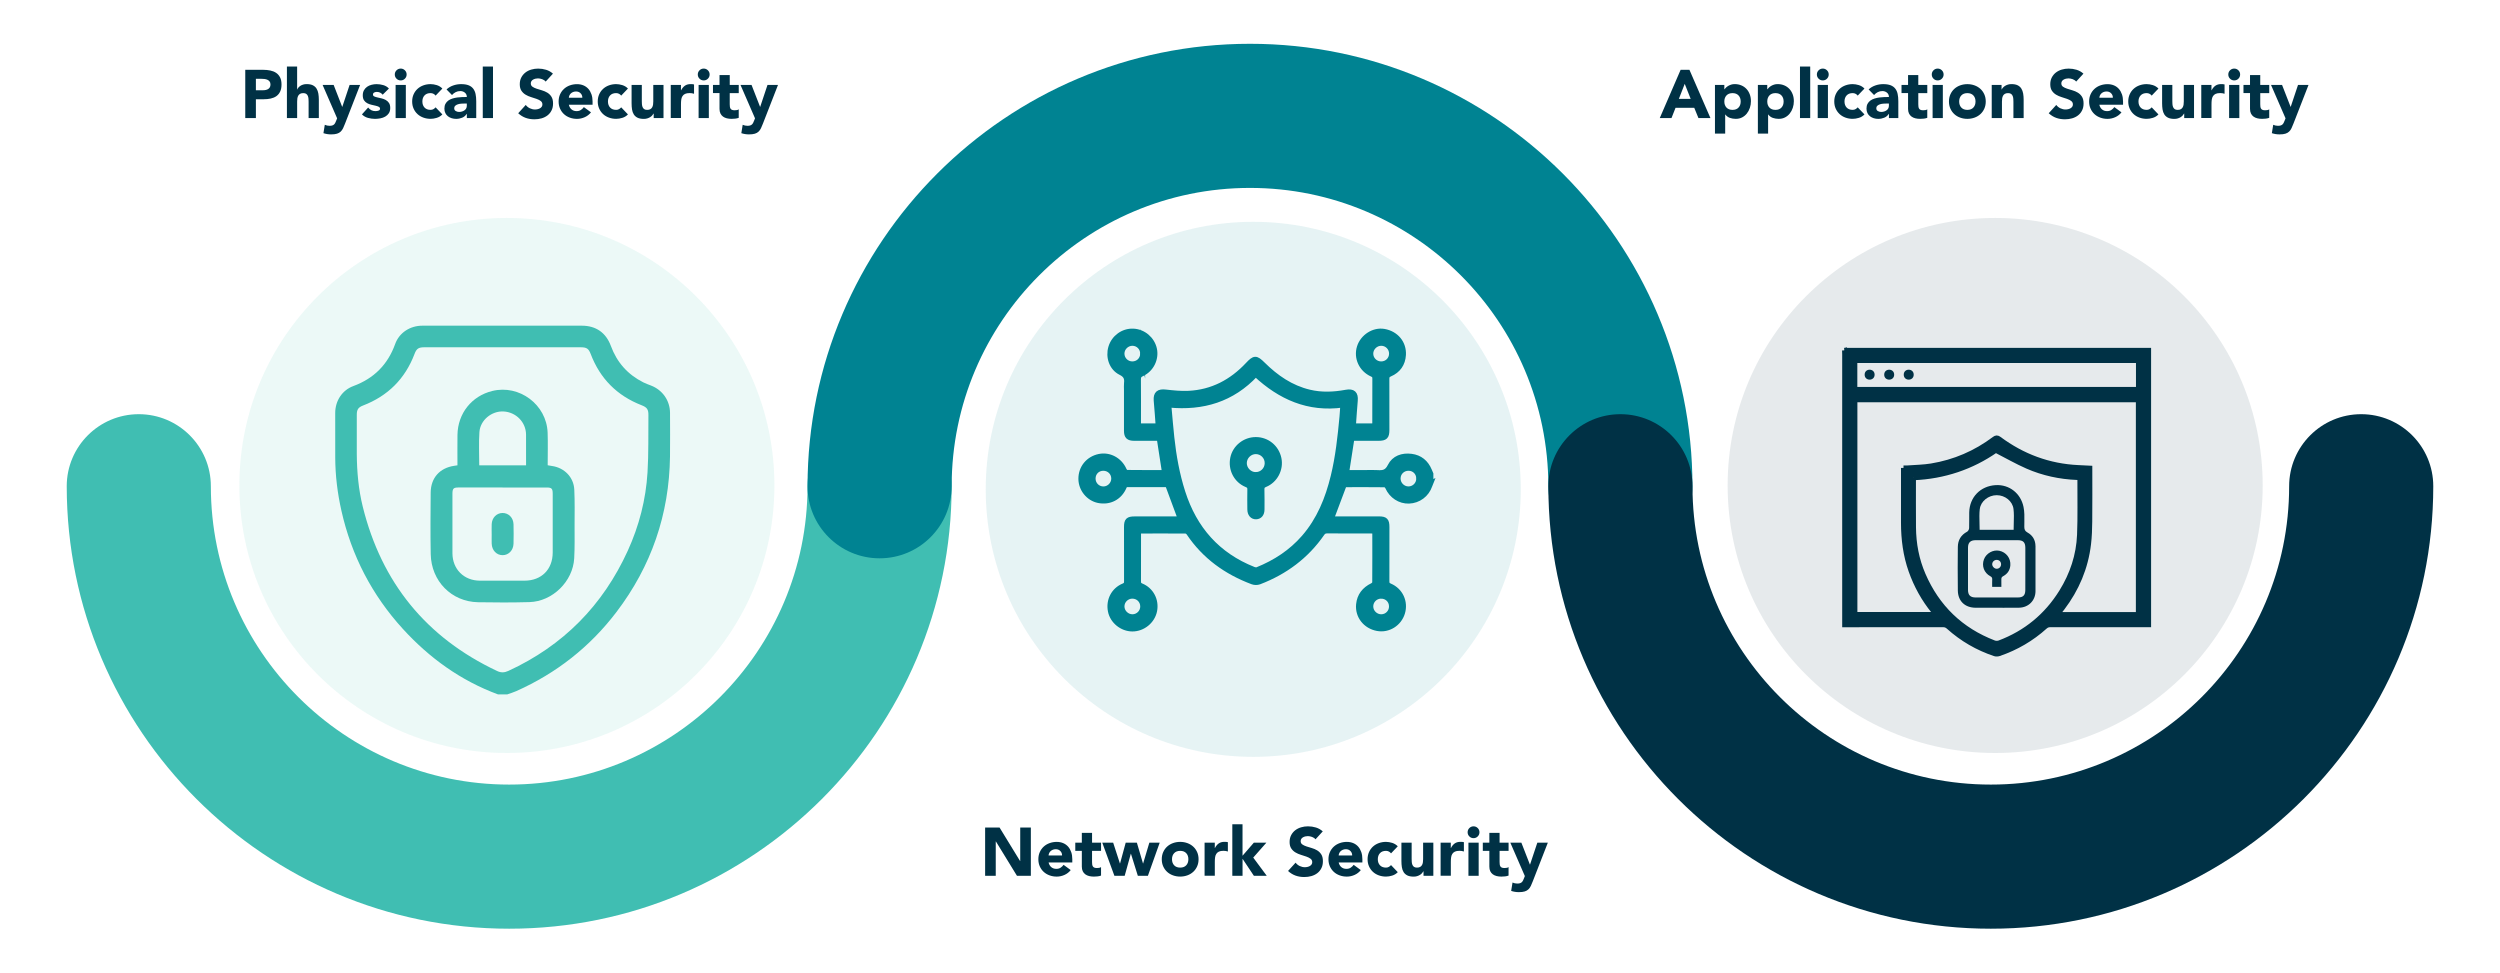 <?xml version="1.0" encoding="UTF-8"?><svg xmlns="http://www.w3.org/2000/svg" xmlns:xlink="http://www.w3.org/1999/xlink" viewBox="0 0 1200 466.8"><defs><style>.cls-1{mix-blend-mode:multiply;}.cls-2{stroke:#003145;}.cls-2,.cls-3{stroke-miterlimit:10;stroke-width:2.41px;}.cls-2,.cls-4,.cls-5{fill:#003145;}.cls-3{stroke:#008392;}.cls-3,.cls-6,.cls-7{fill:#008392;}.cls-6,.cls-4,.cls-8{opacity:.1;}.cls-6,.cls-4,.cls-8,.cls-9,.cls-10,.cls-11,.cls-12,.cls-5,.cls-7{stroke-width:0px;}.cls-8,.cls-12{fill:#40beb2;}.cls-13{isolation:isolate;}.cls-9{filter:url(#drop-shadow-3);}.cls-9,.cls-10,.cls-11{fill:#fff;}.cls-10{filter:url(#drop-shadow-2);}.cls-11{filter:url(#drop-shadow-1);}</style><filter id="drop-shadow-1" filterUnits="userSpaceOnUse"><feOffset dx="0" dy="0"/><feGaussianBlur result="blur" stdDeviation="12.07"/><feFlood flood-color="#000" flood-opacity=".2"/><feComposite in2="blur" operator="in"/><feComposite in="SourceGraphic"/></filter><filter id="drop-shadow-2" filterUnits="userSpaceOnUse"><feOffset dx="0" dy="0"/><feGaussianBlur result="blur-2" stdDeviation="12.07"/><feFlood flood-color="#000" flood-opacity=".2"/><feComposite in2="blur-2" operator="in"/><feComposite in="SourceGraphic"/></filter><filter id="drop-shadow-3" filterUnits="userSpaceOnUse"><feOffset dx="0" dy="0"/><feGaussianBlur result="blur-3" stdDeviation="12.07"/><feFlood flood-color="#000" flood-opacity=".2"/><feComposite in2="blur-3" operator="in"/><feComposite in="SourceGraphic"/></filter></defs><g class="cls-13"><g id="Layer_1"><g class="cls-1"><path class="cls-12" d="M244.41,445.78c-117.11,0-212.38-95.27-212.38-212.38,0-19.1,15.49-34.59,34.59-34.59s34.59,15.49,34.59,34.59c0,78.96,64.24,143.2,143.2,143.2s143.2-64.24,143.2-143.2c0-19.1,15.49-34.59,34.59-34.59s34.59,15.49,34.59,34.59c0,117.11-95.27,212.38-212.38,212.38Z"/></g><g class="cls-1"><path class="cls-7" d="M777.79,267.99c-19.1,0-34.59-15.49-34.59-34.59,0-78.96-64.24-143.2-143.2-143.2s-143.2,64.24-143.2,143.2c0,19.1-15.49,34.59-34.59,34.59s-34.59-15.49-34.59-34.59c0-117.11,95.27-212.38,212.38-212.38s212.38,95.27,212.38,212.38c0,19.1-15.49,34.59-34.59,34.59Z"/></g><g class="cls-1"><path class="cls-5" d="M955.59,445.78c-117.11,0-212.38-95.27-212.38-212.38,0-19.1,15.49-34.59,34.59-34.59s34.59,15.49,34.59,34.59c0,78.96,64.24,143.2,143.2,143.2s143.2-64.24,143.2-143.2c0-19.1,15.49-34.59,34.59-34.59s34.59,15.49,34.59,34.59c0,117.11-95.27,212.38-212.38,212.38Z"/></g><circle class="cls-11" cx="243.31" cy="233.03" r="128.41"/><circle class="cls-10" cx="957.68" cy="233.03" r="128.41"/><circle class="cls-9" cx="601.56" cy="234.88" r="128.41"/><circle class="cls-8" cx="243.31" cy="233.03" r="128.41"/><circle class="cls-4" cx="957.68" cy="233.03" r="128.41"/><circle class="cls-6" cx="601.56" cy="234.88" r="128.41"/><path class="cls-12" d="M239,333.3c-17.85-6.62-32.86-17.44-45.61-31.41-14.85-16.26-24.67-35.23-29.51-56.74-1.89-8.39-2.93-16.88-2.97-25.49-.04-7.14-.02-14.29-.01-21.43.01-5.78,3.28-10.92,8.7-12.92,9.87-3.64,16.52-10.28,20.08-20.19,1.95-5.44,7.18-8.79,13.04-8.79,25.52,0,51.04,0,76.56,0,6.77,0,11.59,3.34,13.95,9.75,2.9,7.87,8.08,13.7,15.57,17.46,1.18.59,2.43,1.03,3.66,1.51,5.57,2.15,9.14,7.25,9.15,13.18.02,6.97.08,13.94-.01,20.91-.37,27.71-8.96,52.63-25.73,74.67-12.73,16.73-28.81,29.32-48.01,37.91-1.4.63-2.9,1.06-4.35,1.58h-4.49ZM241.27,166.69c-12.5,0-25,0-37.5,0-2.88,0-3.83.64-4.81,3.23-4.53,11.93-12.79,20.14-24.68,24.72-2.29.88-3.02,1.92-3.02,4.43,0,6.28-.04,12.56,0,18.83.06,8.54.82,17.03,2.87,25.32,9.04,36.44,30.44,62.82,64.49,78.86,1.9.9,3.51.81,5.39-.05,26.3-12.11,45.36-31.42,57.34-57.72,5.43-11.93,8.67-24.51,9.46-37.57.55-9.13.33-18.3.43-27.46.03-2.79-.67-3.75-3.3-4.78-11.76-4.57-19.89-12.76-24.39-24.55-.99-2.61-1.94-3.26-4.8-3.26-12.5,0-25,0-37.5,0Z"/><path class="cls-12" d="M219.58,223.36c0-4.98-.06-9.81.01-14.64.16-10.27,6.8-18.61,16.69-21.05,13-3.21,26.08,6.56,26.58,19.97.19,5.17.03,10.36.03,15.68.78.13,1.44.26,2.1.36,5.91.85,10.39,5.38,10.67,11.34.28,5.75.15,11.52.14,17.27,0,5.24.11,10.49-.18,15.72-.62,11.07-10.42,20.69-21.47,21-8.23.23-16.47.22-24.71.06-12.71-.25-22.45-10.13-22.69-23.09-.19-9.85-.11-19.7-.02-29.55.06-7.04,4.35-11.82,11.27-12.84.45-.07.9-.14,1.59-.24ZM241.25,233.99c-7.03,0-14.05,0-21.08,0-2.52,0-3,.5-3,3.06,0,9.5-.03,19,0,28.51.03,7.67,5.53,13.14,13.18,13.16,7.14.02,14.28,0,21.42,0,8.12,0,13.52-5.39,13.53-13.51.02-9.39,0-18.77,0-28.16,0-2.55-.48-3.05-3-3.05-7.03-.01-14.05,0-21.08,0ZM230.04,223.35h22.47c0-5.01.04-9.89-.01-14.77-.06-5.95-4.81-10.77-10.82-11.08-5.67-.29-11.16,4.14-11.56,9.89-.36,5.26-.08,10.56-.08,15.96Z"/><path class="cls-12" d="M236,256.28c0-1.55-.05-3.11.01-4.66.13-3.09,2.32-5.35,5.17-5.39,2.92-.04,5.22,2.24,5.31,5.42.08,3.11.08,6.22,0,9.32-.08,3.19-2.36,5.52-5.25,5.51-2.9,0-5.13-2.35-5.23-5.54-.05-1.55,0-3.11,0-4.66Z"/><path class="cls-3" d="M686.84,231.73c-.18.45-.37.89-.53,1.34-1.49,4.36-5.42,7.29-10,7.45-4.37.15-8.38-2.49-10.23-6.64-.23-.52-.9-1.19-1.37-1.2-6.4-.08-12.8-.05-19.19-.04-.16,0-.31.07-.29.07-2.05,5.46-4.06,10.8-6.13,16.29.5.02,1.06.07,1.62.07,7.05,0,14.11,0,21.16,0,3.08,0,3.84.77,3.84,3.9,0,8.69.02,17.39-.02,26.08,0,1.13.3,1.7,1.41,2.17,5.15,2.17,7.68,7.68,6.08,12.97-1.59,5.24-6.82,8.48-12.08,7.48-5.67-1.07-9.52-5.89-8.98-11.51.41-4.25,2.76-7.24,6.61-9.11.51-.25,1.14-.93,1.14-1.41.07-8.04.04-16.08.03-24.12,0-.15-.08-.31-.15-.57-.52-.03-1.05-.08-1.58-.08-7.05,0-14.11.02-21.16-.03-1.1,0-1.76.33-2.4,1.25-7.57,10.95-17.8,18.5-30.16,23.24-.96.37-2.31.35-3.28-.02-12.55-4.71-23.01-12.18-30.56-23.44-.31-.46-1-.95-1.52-.96-7.27-.06-14.55-.04-21.82-.02-.2,0-.41.1-.79.2v1.6c0,7.44.02,14.87-.02,22.31,0,1.1.21,1.72,1.36,2.19,4.8,1.97,7.38,6.96,6.37,12.02-.99,4.97-5.63,8.73-10.71,8.69-4.97-.04-9.53-3.76-10.48-8.55-1.03-5.2,1.51-10.15,6.37-12.15,1.14-.47,1.38-1.07,1.37-2.18-.04-8.69-.02-17.39-.02-26.08,0-3.11.74-3.85,3.88-3.85,7.22,0,14.43,0,21.88,0-.19-.58-.31-1.02-.47-1.44-1.73-4.65-3.48-9.28-5.16-13.95-.3-.82-.68-1.08-1.52-1.08-6.07.03-12.14.03-18.21,0-.86,0-1.2.34-1.52,1.1-2.16,5.09-6.99,7.61-12.36,6.52-4.77-.98-8.38-5.43-8.41-10.37-.03-5.32,3.47-9.64,8.74-10.76,4.91-1.05,9.93,1.67,12.01,6.44.22.5.77,1.22,1.17,1.23,6.06.08,12.12.05,18.22.05-.85-5.51-1.68-10.89-2.54-16.45-3.38,0-6.81,0-10.25,0-.6,0-1.2,0-1.8,0-2.74-.01-3.66-.9-3.67-3.61-.02-6.51,0-13.01,0-19.52,0-1.09-.1-2.2.02-3.28.28-2.4-.28-3.9-2.79-5.13-4.36-2.14-6.13-7.42-4.74-12.11,1.42-4.75,5.86-7.97,10.72-7.78,4.93.2,9.2,3.82,10.22,8.67.98,4.67-1.49,9.75-5.99,11.81-1.41.64-1.74,1.39-1.72,2.81.07,6.78.03,13.56.03,20.34v1.86h9.46c-.14-1.94-.27-3.82-.41-5.71-.17-2.18-.39-4.35-.53-6.53-.22-3.3,1.18-4.38,4.44-4.02,3.68.41,7.41.8,11.09.62,11.38-.55,20.73-5.54,28.44-13.76,3.17-3.38,3.92-3.41,7.21-.16,6.35,6.28,13.49,11.24,22.34,13.35,5.86,1.4,11.71,1.14,17.56.06,3.39-.63,4.76.62,4.46,3.99-.36,4.01-.6,8.04-.9,12.16h10.19c.03-.5.09-.97.09-1.44,0-7.11-.02-14.22.03-21.33,0-1.11-.35-1.6-1.35-2.04-5.13-2.29-7.68-7.86-6.06-13.02,1.57-5.02,6.88-8.4,11.83-7.54,5.76,1.01,9.61,5.56,9.29,11.27-.25,4.35-2.49,7.53-6.51,9.25-1.2.51-1.45,1.14-1.45,2.31.05,8.15.03,16.3.02,24.44,0,3.28-.78,4.04-4.08,4.04-3.77,0-7.55.02-11.32-.01-.86,0-1.4.09-1.56,1.15-.71,4.86-1.5,9.7-2.26,14.55-.03.2,0,.42,0,.76,3.02,0,5.96,0,8.91,0,1.91,0,3.83-.1,5.74.02,2.7.18,4.62-.09,6.1-3.12,1.92-3.9,5.91-5.25,10.21-4.7,4.17.53,7.07,2.95,8.69,6.85.22.53.46,1.06.68,1.59v4.27ZM561.13,194.42c0,.48-.03.86,0,1.23.44,4.79.82,9.58,1.34,14.35.96,8.91,2.54,17.7,5.28,26.26,5.63,17.58,16.68,30.18,33.99,37.03.55.22,1.31.34,1.82.13,8.58-3.47,16.16-8.4,22.29-15.43,7.4-8.49,11.47-18.58,14.1-29.37,2.3-9.42,3.31-19.02,4.22-28.64.17-1.83.25-3.67.37-5.56-16.58,2.28-30.06-3.81-41.79-14.73-11.33,12.09-25.34,16.29-41.61,14.73ZM681.01,229.77c.03-2.82-2.08-4.99-4.89-5.01-2.8-.02-5.02,2.12-5.05,4.87-.03,2.72,2.2,5.02,4.91,5.06,2.76.04,5-2.16,5.03-4.92ZM524.67,229.73c0,2.78,2.22,4.98,4.98,4.97,2.71-.01,4.97-2.3,4.96-5.02-.01-2.76-2.21-4.92-5.01-4.92-2.81,0-4.94,2.15-4.93,4.96ZM662.91,286.14c-2.76.02-4.99,2.26-4.95,5,.03,2.7,2.34,4.94,5.06,4.92,2.76-.02,4.94-2.25,4.91-5.02-.02-2.79-2.2-4.91-5.02-4.9ZM548.5,169.77c.01-2.77-2.18-4.99-4.94-5-2.72,0-5.02,2.25-5.03,4.95-.01,2.74,2.22,4.96,4.98,4.97,2.8,0,4.98-2.14,4.99-4.93ZM543.5,286.14c-2.75.02-5,2.28-4.97,4.99.04,2.69,2.36,4.95,5.06,4.93,2.75-.02,4.96-2.27,4.93-5.02-.03-2.77-2.23-4.91-5.03-4.9ZM662.98,174.69c2.78,0,4.98-2.18,4.98-4.95,0-2.76-2.22-4.97-4.98-4.97-2.71,0-5.01,2.29-5.02,4.97,0,2.73,2.24,4.95,5.01,4.95Z"/><path class="cls-3" d="M602.76,210.99c5.43,0,9.99,3.71,11.12,9.07,1.08,5.11-1.72,10.58-6.65,12.57-1.28.52-1.54,1.17-1.51,2.39.08,3.17.05,6.34.04,9.51,0,2.15-1.08,3.46-2.82,3.53-1.78.06-3-1.33-3.01-3.52-.02-3.17-.08-6.34,0-9.51.03-1.26-.3-1.87-1.55-2.37-5.06-2.06-7.78-7.47-6.64-12.85,1.08-5.07,5.73-8.8,11-8.81ZM602.71,227.81c3.02.04,5.51-2.41,5.55-5.45.05-3.05-2.38-5.56-5.41-5.6-2.98-.04-5.54,2.45-5.59,5.46-.05,2.98,2.46,5.56,5.44,5.6Z"/><path class="cls-2" d="M885.39,168.18h145.93v131.68c-15.72,0-31.44.02-47.16-.01-1.02,0-1.77.26-2.54.94-6.46,5.83-13.83,10.12-22.06,12.94-.62.21-1.42.27-2.02.07-8.29-2.77-15.72-7.07-22.22-12.92-.79-.71-1.57-1.03-2.65-1.03-15.15.03-30.3.02-45.45.02h-1.76c0-.81,0-1.42,0-2.03,0-42.56,0-85.11,0-127.67,0-.66-.04-1.33-.06-1.99ZM913.68,224.62c.76,0,1.33.04,1.89,0,3.83-.29,7.7-.33,11.48-.95,11.13-1.83,21.25-6.18,30.27-12.97.81-.61,1.33-.66,2.19-.02,11.3,8.39,23.94,13.11,38.04,13.77,1.83.09,3.66.19,5.55.28,0,8.61.06,17.11-.03,25.6-.03,3.6-.16,7.22-.58,10.79-1.35,11.42-5.69,21.65-12.64,30.79-.76,1-1.55,1.98-2.42,3.09h38.99v-103.13h-136.08v103.1h39.04c-.49-.62-.82-1.08-1.18-1.51-4.78-5.86-8.38-12.38-10.9-19.51-2.62-7.43-3.61-15.09-3.62-22.92-.01-8.17,0-16.34,0-24.51,0-.56,0-1.13,0-1.9ZM1026.47,173.05h-136.16v13.88h136.16v-13.88ZM918.51,229.29c-.03.46-.06.69-.06.93,0,7.65-.05,15.29.02,22.94.07,7.86,1.49,15.49,4.62,22.71,6.76,15.62,18.08,26.57,34,32.69.78.3,1.88.31,2.67.01,12.68-4.79,22.63-12.96,29.78-24.48,5.2-8.37,8.24-17.53,8.65-27.35.37-8.72.11-17.47.17-26.21,0-.99-.32-1.32-1.29-1.35-8.28-.32-16.29-2.04-23.86-5.34-5.1-2.23-9.96-5.03-15.22-7.73-11.53,8.04-24.81,12.57-39.48,13.2Z"/><path class="cls-5" d="M977.03,262.16c-.01-2.91-1.35-5.19-3.87-6.58-1.23-.68-1.48-1.5-1.49-2.69,0-.8,0-1.62.02-2.41.04-2.38.08-4.85-.4-7.15-1.34-6.55-6.85-10.85-13.38-10.47-7.33.43-12.54,5.81-12.68,13.09-.02,1.09-.02,2.2-.01,3.28,0,1.39.01,2.84-.04,4.26-.02.58-.43,1.43-.98,1.73-2.92,1.57-4.41,4.03-4.44,7.3-.06,6.27-.11,13.67,0,20.94.08,5.07,3.38,8.24,8.61,8.26,2.44.01,4.92,0,7.31,0h2.67s.16,0,.16,0c1.08,0,2.16,0,3.24.01,2.42.01,4.93.02,7.4-.03,4.55-.09,7.86-3.43,7.89-7.93.04-6.79.04-13.85,0-21.6ZM950.31,244.31c.43-3.65,4.07-6.62,8.11-6.62h0c4.07,0,7.61,2.91,8.06,6.63.26,2.16.2,4.32.13,6.61-.03,1-.06,2.03-.06,3.07v.29h-16.33v-.29c0-1.01-.03-2.03-.06-3.01-.06-2.2-.12-4.48.13-6.68ZM972.14,283.34c-.02,2.41-1.07,3.43-3.5,3.44-3.4,0-6.83,0-10.27,0s-6.78,0-10.16,0c-2.43,0-3.57-1.15-3.57-3.59-.02-6.67-.02-13.49,0-20.28,0-2.5,1.16-3.62,3.73-3.62,6.77,0,13.53,0,20.11,0,2.63,0,3.66,1.02,3.68,3.61.01,2.4.01,4.85,0,7.21,0,1.03,0,2.06,0,3.09v.91c0,.73,0,1.46,0,2.19,0,2.31,0,4.69-.01,7.04Z"/><path class="cls-5" d="M960.66,281.7h-4.42c0-1.18-.04-2.39.02-3.6.04-.76-.22-1.14-.91-1.51-3.02-1.62-4.24-4.98-3.05-8.12,1.09-2.89,4.37-4.72,7.35-4.11,3.32.68,5.58,3.61,5.31,7.02-.18,2.32-1.37,4.07-3.41,5.17-.7.37-.93.79-.9,1.54.05,1.18.01,2.36.01,3.6ZM960.52,270.82c-.01-1.19-.91-2.08-2.1-2.08-1.17,0-2.14.92-2.16,2.07-.03,1.12,1.1,2.24,2.22,2.2,1.16-.04,2.05-1,2.04-2.18Z"/><circle class="cls-5" cx="916.19" cy="179.84" r="2.39"/><circle class="cls-5" cx="906.81" cy="179.84" r="2.39"/><circle class="cls-5" cx="897.42" cy="179.84" r="2.39"/><path class="cls-5" d="M117.73,33.51h8.6c1.2,0,2.33.11,3.4.33s2,.59,2.8,1.13c.8.53,1.43,1.25,1.9,2.16.47.91.7,2.04.7,3.42s-.22,2.49-.65,3.4c-.44.92-1.04,1.65-1.8,2.19-.76.54-1.67.93-2.72,1.16-1.05.23-2.18.34-3.4.34h-3.73v9.03h-5.1v-23.16ZM122.83,43.32h3.4c.46,0,.9-.04,1.32-.13.43-.09.81-.23,1.15-.44.34-.21.61-.49.82-.85.21-.36.31-.81.31-1.36,0-.59-.14-1.06-.41-1.42-.27-.36-.62-.64-1.05-.83s-.9-.32-1.42-.38c-.52-.05-1.03-.08-1.5-.08h-2.62v5.5Z"/><path class="cls-5" d="M142.62,31.94v10.99h.07c.11-.3.29-.61.56-.92.26-.3.58-.58.95-.82.37-.24.81-.44,1.31-.59.5-.15,1.05-.23,1.64-.23,1.24,0,2.25.19,3.01.57.76.38,1.36.91,1.78,1.59.43.68.71,1.47.87,2.39.15.92.23,1.91.23,2.98v8.77h-4.91v-7.79c0-.46-.02-.93-.05-1.42-.03-.49-.13-.94-.29-1.36-.16-.41-.41-.75-.75-1.01-.34-.26-.82-.39-1.46-.39s-1.14.11-1.54.34c-.39.23-.69.53-.9.92-.21.38-.34.81-.41,1.29s-.1.98-.1,1.5v7.92h-4.91v-24.73h4.91Z"/><path class="cls-5" d="M165.65,59.25c-.33.85-.64,1.6-.95,2.26-.31.65-.69,1.2-1.16,1.65-.47.45-1.06.79-1.78,1.01-.72.23-1.67.34-2.85.34-1.27,0-2.49-.2-3.66-.59l.65-4.02c.74.33,1.5.49,2.29.49.54,0,.99-.06,1.34-.18.35-.12.64-.29.87-.52.23-.23.42-.51.57-.83.15-.33.32-.71.49-1.14l.36-.92-6.97-16.03h5.3l4.09,10.5h.07l3.5-10.5h5.04l-7.2,18.48Z"/><path class="cls-5" d="M183.68,45.45c-.72-.89-1.67-1.34-2.85-1.34-.41,0-.82.1-1.21.29s-.59.53-.59,1.01c0,.39.2.68.6.87.4.19.92.35,1.54.49.62.14,1.29.29,2,.46.71.16,1.37.42,2,.77.62.35,1.13.82,1.54,1.42.4.6.6,1.4.6,2.4s-.22,1.87-.67,2.54c-.45.67-1.02,1.2-1.72,1.6-.7.4-1.48.69-2.36.85-.87.16-1.73.25-2.58.25-1.11,0-2.24-.16-3.37-.47-1.13-.32-2.09-.88-2.88-1.68l2.98-3.3c.46.57.97,1,1.52,1.29.56.29,1.2.44,1.95.44.57,0,1.08-.08,1.54-.25.46-.16.69-.46.69-.9,0-.41-.2-.72-.6-.93-.4-.21-.92-.38-1.54-.52-.62-.14-1.29-.29-2-.46-.71-.16-1.37-.41-2-.74s-1.13-.79-1.54-1.39c-.4-.6-.6-1.4-.6-2.4,0-.94.19-1.74.57-2.42.38-.68.88-1.23,1.5-1.67s1.34-.76,2.14-.96c.81-.21,1.62-.31,2.45-.31,1.05,0,2.1.15,3.17.46,1.07.31,1.97.85,2.72,1.64l-3.01,2.98Z"/><path class="cls-5" d="M189.5,35.76c0-.79.28-1.46.83-2.01.56-.56,1.23-.83,2.01-.83s1.46.28,2.01.83c.56.56.83,1.23.83,2.01s-.28,1.46-.83,2.01c-.56.56-1.23.83-2.01.83s-1.46-.28-2.01-.83c-.56-.56-.83-1.23-.83-2.01ZM189.89,40.77h4.91v15.9h-4.91v-15.9Z"/><path class="cls-5" d="M209.09,45.9c-.24-.35-.58-.64-1.01-.87-.44-.23-.91-.34-1.41-.34-1.24,0-2.21.37-2.9,1.11s-1.03,1.71-1.03,2.91.34,2.17,1.03,2.91c.69.74,1.65,1.11,2.9,1.11.54,0,1.01-.12,1.41-.36s.73-.52,1.01-.85l3.24,3.4c-.76.79-1.66,1.34-2.7,1.65-1.04.32-2.02.47-2.96.47-1.22,0-2.37-.2-3.45-.59-1.08-.39-2.02-.95-2.81-1.68-.8-.73-1.42-1.61-1.88-2.63-.46-1.02-.69-2.17-.69-3.43s.23-2.41.69-3.43c.46-1.02,1.08-1.9,1.88-2.63.8-.73,1.73-1.29,2.81-1.68,1.08-.39,2.23-.59,3.45-.59.94,0,1.92.16,2.96.47,1.04.32,1.94.87,2.7,1.65l-3.24,3.4Z"/><path class="cls-5" d="M224.08,54.67h-.07c-.55.85-1.27,1.46-2.18,1.83-.91.37-1.86.56-2.86.56-.74,0-1.46-.1-2.14-.31s-1.29-.52-1.82-.93c-.52-.41-.94-.93-1.24-1.54-.31-.61-.46-1.32-.46-2.13,0-.92.17-1.69.51-2.32.34-.63.8-1.16,1.37-1.57.58-.41,1.24-.74,1.98-.96.74-.23,1.51-.4,2.31-.51.8-.11,1.59-.17,2.39-.2.8-.02,1.53-.03,2.21-.03,0-.87-.31-1.56-.93-2.08-.62-.51-1.36-.77-2.21-.77s-1.54.17-2.21.51c-.67.34-1.26.8-1.78,1.39l-2.62-2.68c.92-.85,1.98-1.49,3.21-1.91,1.22-.43,2.49-.64,3.79-.64,1.44,0,2.62.18,3.55.54.93.36,1.67.89,2.22,1.59s.94,1.55,1.16,2.57c.22,1.01.33,2.19.33,3.52v8.08h-4.51v-2ZM222.87,49.7c-.37,0-.83.02-1.39.05-.56.03-1.09.13-1.6.28-.51.15-.95.38-1.31.69s-.54.73-.54,1.28c0,.59.25,1.03.75,1.31.5.28,1.02.42,1.57.42.48,0,.94-.07,1.39-.2.45-.13.84-.32,1.19-.56.35-.24.63-.54.83-.92.21-.37.31-.81.31-1.31v-1.05h-1.21Z"/><path class="cls-5" d="M231.73,31.94h4.91v24.73h-4.91v-24.73Z"/><path class="cls-5" d="M261.92,39.17c-.41-.52-.98-.91-1.69-1.16-.71-.25-1.38-.38-2.01-.38-.37,0-.75.04-1.15.13-.39.09-.76.22-1.11.41-.35.19-.63.43-.85.74-.22.31-.33.68-.33,1.11,0,.7.26,1.23.79,1.6.52.37,1.18.69,1.98.95.8.26,1.65.52,2.57.79s1.77.63,2.57,1.11c.8.48,1.46,1.12,1.98,1.93s.79,1.89.79,3.24-.24,2.41-.72,3.37-1.13,1.76-1.95,2.39-1.77,1.1-2.85,1.41c-1.08.3-2.22.46-3.42.46-1.5,0-2.9-.23-4.19-.69-1.29-.46-2.49-1.2-3.6-2.22l3.63-3.99c.52.7,1.18,1.24,1.98,1.62.8.38,1.62.57,2.47.57.41,0,.83-.05,1.26-.15.43-.1.81-.25,1.15-.44.34-.2.61-.45.82-.75.21-.3.31-.67.31-1.08,0-.7-.27-1.25-.8-1.65-.53-.4-1.21-.75-2.01-1.03-.81-.28-1.68-.57-2.62-.85-.94-.28-1.81-.67-2.62-1.15-.81-.48-1.48-1.11-2.01-1.9-.53-.79-.8-1.82-.8-3.11s.25-2.33.74-3.27,1.15-1.72,1.96-2.36,1.76-1.11,2.83-1.42c1.07-.32,2.17-.47,3.3-.47,1.31,0,2.57.19,3.79.56,1.22.37,2.32.99,3.3,1.86l-3.5,3.83Z"/><path class="cls-5" d="M283.68,53.92c-.79,1-1.78,1.78-2.98,2.32-1.2.54-2.44.82-3.73.82s-2.37-.2-3.45-.59c-1.08-.39-2.02-.95-2.81-1.68-.8-.73-1.42-1.61-1.88-2.63-.46-1.02-.69-2.17-.69-3.43s.23-2.41.69-3.43c.46-1.02,1.08-1.9,1.88-2.63.8-.73,1.73-1.29,2.81-1.68,1.08-.39,2.23-.59,3.45-.59,1.13,0,2.16.2,3.09.59.93.39,1.71.96,2.36,1.68.64.73,1.14,1.61,1.49,2.63.35,1.03.52,2.17.52,3.43v1.54h-11.38c.2.94.62,1.68,1.28,2.24.65.56,1.46.83,2.42.83.81,0,1.49-.18,2.04-.54.56-.36,1.04-.82,1.46-1.39l3.43,2.52ZM279.52,46.92c.02-.83-.25-1.54-.82-2.13-.57-.59-1.3-.88-2.19-.88-.55,0-1.03.09-1.44.26-.41.17-.77.4-1.06.67s-.52.59-.69.95c-.16.36-.26.74-.28,1.13h6.48Z"/><path class="cls-5" d="M298.17,45.9c-.24-.35-.58-.64-1.01-.87-.44-.23-.91-.34-1.41-.34-1.24,0-2.21.37-2.9,1.11s-1.03,1.71-1.03,2.91.34,2.17,1.03,2.91c.69.74,1.65,1.11,2.9,1.11.54,0,1.01-.12,1.41-.36s.73-.52,1.01-.85l3.24,3.4c-.76.79-1.66,1.34-2.7,1.65-1.04.32-2.02.47-2.96.47-1.22,0-2.37-.2-3.45-.59-1.08-.39-2.02-.95-2.81-1.68-.8-.73-1.42-1.61-1.88-2.63-.46-1.02-.69-2.17-.69-3.43s.23-2.41.69-3.43c.46-1.02,1.08-1.9,1.88-2.63.8-.73,1.73-1.29,2.81-1.68,1.08-.39,2.23-.59,3.45-.59.94,0,1.92.16,2.96.47,1.04.32,1.94.87,2.7,1.65l-3.24,3.4Z"/><path class="cls-5" d="M318.48,56.67h-4.71v-2.16h-.07c-.17.31-.4.61-.67.92-.27.31-.6.58-1,.82s-.84.44-1.34.59c-.5.15-1.05.23-1.64.23-1.24,0-2.25-.19-3.03-.57-.77-.38-1.37-.91-1.8-1.59-.43-.68-.71-1.47-.85-2.39-.14-.92-.21-1.91-.21-2.98v-8.77h4.91v7.79c0,.46.02.93.05,1.42.03.49.13.94.29,1.36s.41.75.75,1.01c.34.26.82.39,1.46.39s1.15-.11,1.54-.34c.39-.23.69-.53.9-.92.21-.38.34-.81.41-1.29s.1-.98.1-1.5v-7.92h4.91v15.9Z"/><path class="cls-5" d="M321.95,40.77h4.91v2.55h.07c.52-.98,1.15-1.72,1.86-2.21.72-.49,1.62-.74,2.71-.74.28,0,.57.01.85.03.28.02.54.07.79.13v4.48c-.35-.11-.69-.19-1.03-.25-.34-.05-.69-.08-1.06-.08-.94,0-1.68.13-2.22.39-.55.26-.97.63-1.26,1.1-.29.47-.49,1.03-.57,1.68-.09.65-.13,1.37-.13,2.16v6.64h-4.91v-15.9Z"/><path class="cls-5" d="M334.94,35.76c0-.79.28-1.46.83-2.01.56-.56,1.23-.83,2.01-.83s1.46.28,2.01.83c.56.56.83,1.23.83,2.01s-.28,1.46-.83,2.01c-.56.56-1.23.83-2.01.83s-1.46-.28-2.01-.83c-.56-.56-.83-1.23-.83-2.01ZM335.33,40.77h4.91v15.9h-4.91v-15.9Z"/><path class="cls-5" d="M354.59,44.69h-4.32v5.3c0,.44.02.83.07,1.19.04.36.14.67.29.93.15.26.39.46.7.61.32.14.74.21,1.26.21.26,0,.61-.03,1.03-.08.43-.05.75-.18.97-.38v4.09c-.55.2-1.11.33-1.7.39s-1.17.1-1.73.1c-.83,0-1.59-.09-2.29-.26-.7-.17-1.31-.45-1.83-.83s-.93-.88-1.23-1.49-.44-1.35-.44-2.22v-7.56h-3.14v-3.93h3.14v-4.71h4.91v4.71h4.32v3.93Z"/><path class="cls-5" d="M366.24,59.25c-.33.85-.64,1.6-.95,2.26-.31.65-.69,1.2-1.16,1.65-.47.45-1.06.79-1.78,1.01-.72.23-1.67.34-2.85.34-1.27,0-2.49-.2-3.66-.59l.65-4.02c.74.33,1.5.49,2.29.49.54,0,.99-.06,1.34-.18.35-.12.64-.29.87-.52.23-.23.42-.51.57-.83.15-.33.32-.71.49-1.14l.36-.92-6.97-16.03h5.3l4.09,10.5h.07l3.5-10.5h5.04l-7.2,18.48Z"/><path class="cls-5" d="M806.71,33.51h4.22l10.08,23.16h-5.76l-2-4.91h-9l-1.93,4.91h-5.63l10.01-23.16ZM808.67,40.25l-2.81,7.2h5.66l-2.85-7.2Z"/><path class="cls-5" d="M823.17,40.77h4.51v2.09h.07c.2-.28.45-.57.77-.87.32-.29.69-.56,1.11-.8s.89-.44,1.39-.59c.5-.15,1.04-.23,1.6-.23,1.18,0,2.25.2,3.21.61.96.4,1.78.97,2.47,1.7.69.73,1.21,1.6,1.59,2.6s.56,2.1.56,3.3c0,1.11-.17,2.18-.51,3.19-.34,1.01-.82,1.91-1.44,2.7-.62.79-1.38,1.41-2.27,1.88-.89.47-1.91.7-3.04.7-1.02,0-1.98-.16-2.86-.47-.88-.32-1.61-.86-2.17-1.62h-.07v9.16h-4.91v-23.36ZM827.68,48.72c0,1.2.34,2.17,1.03,2.91.69.74,1.65,1.11,2.9,1.11s2.21-.37,2.89-1.11c.69-.74,1.03-1.71,1.03-2.91s-.34-2.17-1.03-2.91c-.69-.74-1.65-1.11-2.89-1.11s-2.21.37-2.9,1.11c-.69.74-1.03,1.71-1.03,2.91Z"/><path class="cls-5" d="M843.77,40.77h4.51v2.09h.07c.2-.28.45-.57.77-.87.32-.29.69-.56,1.11-.8s.89-.44,1.39-.59c.5-.15,1.04-.23,1.6-.23,1.18,0,2.25.2,3.21.61.96.4,1.78.97,2.47,1.7.69.73,1.21,1.6,1.59,2.6s.56,2.1.56,3.3c0,1.11-.17,2.18-.51,3.19-.34,1.01-.82,1.91-1.44,2.7-.62.79-1.38,1.41-2.27,1.88-.89.47-1.91.7-3.04.7-1.02,0-1.98-.16-2.86-.47-.88-.32-1.61-.86-2.17-1.62h-.07v9.16h-4.91v-23.36ZM848.29,48.72c0,1.2.34,2.17,1.03,2.91.69.74,1.65,1.11,2.9,1.11s2.21-.37,2.89-1.11c.69-.74,1.03-1.71,1.03-2.91s-.34-2.17-1.03-2.91c-.69-.74-1.65-1.11-2.89-1.11s-2.21.37-2.9,1.11c-.69.74-1.03,1.71-1.03,2.91Z"/><path class="cls-5" d="M863.99,31.94h4.91v24.73h-4.91v-24.73Z"/><path class="cls-5" d="M872.1,35.76c0-.79.28-1.46.83-2.01s1.23-.83,2.01-.83,1.46.28,2.01.83c.56.56.83,1.23.83,2.01s-.28,1.46-.83,2.01-1.23.83-2.01.83-1.46-.28-2.01-.83c-.56-.56-.83-1.23-.83-2.01ZM872.5,40.77h4.91v15.9h-4.91v-15.9Z"/><path class="cls-5" d="M891.7,45.9c-.24-.35-.58-.64-1.01-.87-.44-.23-.9-.34-1.41-.34-1.24,0-2.21.37-2.89,1.11-.69.74-1.03,1.71-1.03,2.91s.34,2.17,1.03,2.91c.69.74,1.65,1.11,2.89,1.11.54,0,1.01-.12,1.41-.36.39-.24.73-.52,1.01-.85l3.24,3.4c-.76.79-1.66,1.34-2.7,1.65-1.04.32-2.02.47-2.96.47-1.22,0-2.37-.2-3.45-.59-1.08-.39-2.02-.95-2.81-1.68s-1.42-1.61-1.88-2.63c-.46-1.02-.69-2.17-.69-3.43s.23-2.41.69-3.43c.46-1.02,1.08-1.9,1.88-2.63.8-.73,1.73-1.29,2.81-1.68,1.08-.39,2.23-.59,3.45-.59.94,0,1.92.16,2.96.47,1.04.32,1.93.87,2.7,1.65l-3.24,3.4Z"/><path class="cls-5" d="M906.68,54.67h-.07c-.54.85-1.27,1.46-2.18,1.83-.91.37-1.86.56-2.86.56-.74,0-1.46-.1-2.14-.31-.69-.21-1.29-.52-1.82-.93-.52-.41-.94-.93-1.24-1.54s-.46-1.32-.46-2.13c0-.92.17-1.69.51-2.32.34-.63.8-1.16,1.37-1.57.58-.41,1.24-.74,1.98-.96.74-.23,1.51-.4,2.31-.51.8-.11,1.59-.17,2.39-.2.8-.02,1.53-.03,2.21-.03,0-.87-.31-1.56-.93-2.08-.62-.51-1.36-.77-2.21-.77-.81,0-1.54.17-2.21.51-.67.34-1.26.8-1.78,1.39l-2.62-2.68c.92-.85,1.98-1.49,3.21-1.91,1.22-.43,2.49-.64,3.79-.64,1.44,0,2.62.18,3.55.54.93.36,1.67.89,2.22,1.59.56.7.94,1.55,1.16,2.57.22,1.01.33,2.19.33,3.52v8.08h-4.51v-2ZM905.47,49.7c-.37,0-.83.02-1.39.05-.56.03-1.09.13-1.6.28-.51.15-.95.38-1.31.69-.36.31-.54.73-.54,1.28,0,.59.25,1.03.75,1.31s1.03.42,1.57.42c.48,0,.94-.07,1.39-.2.45-.13.84-.32,1.19-.56.35-.24.63-.54.83-.92.21-.37.31-.81.31-1.31v-1.05h-1.21Z"/><path class="cls-5" d="M925.1,44.69h-4.32v5.3c0,.44.02.83.07,1.19.04.36.14.67.29.93.15.26.39.46.7.61.32.14.74.21,1.26.21.26,0,.6-.03,1.03-.08.42-.05.75-.18.96-.38v4.09c-.55.2-1.11.33-1.7.39s-1.17.1-1.73.1c-.83,0-1.59-.09-2.29-.26-.7-.17-1.31-.45-1.83-.83s-.93-.88-1.23-1.49c-.29-.61-.44-1.35-.44-2.22v-7.56h-3.14v-3.93h3.14v-4.71h4.91v4.71h4.32v3.93Z"/><path class="cls-5" d="M927.25,35.76c0-.79.28-1.46.83-2.01s1.23-.83,2.01-.83,1.46.28,2.01.83c.56.56.83,1.23.83,2.01s-.28,1.46-.83,2.01-1.23.83-2.01.83-1.46-.28-2.01-.83c-.56-.56-.83-1.23-.83-2.01ZM927.65,40.77h4.91v15.9h-4.91v-15.9Z"/><path class="cls-5" d="M935.5,48.72c0-1.26.23-2.41.69-3.43.46-1.02,1.08-1.9,1.88-2.63.8-.73,1.73-1.29,2.81-1.68,1.08-.39,2.23-.59,3.45-.59s2.37.2,3.45.59c1.08.39,2.02.96,2.81,1.68.8.73,1.42,1.61,1.88,2.63.46,1.03.69,2.17.69,3.43s-.23,2.41-.69,3.43c-.46,1.03-1.08,1.9-1.88,2.63s-1.73,1.29-2.81,1.68c-1.08.39-2.23.59-3.45.59s-2.37-.2-3.45-.59c-1.08-.39-2.02-.95-2.81-1.68-.8-.73-1.42-1.61-1.88-2.63-.46-1.02-.69-2.17-.69-3.43ZM940.4,48.72c0,1.2.34,2.17,1.03,2.91.69.74,1.65,1.11,2.9,1.11s2.21-.37,2.89-1.11c.69-.74,1.03-1.71,1.03-2.91s-.34-2.17-1.03-2.91c-.69-.74-1.65-1.11-2.89-1.11s-2.21.37-2.9,1.11c-.69.74-1.03,1.71-1.03,2.91Z"/><path class="cls-5" d="M956.04,40.77h4.71v2.16h.07c.15-.3.37-.61.65-.92.28-.3.62-.58,1.01-.82s.84-.44,1.34-.59c.5-.15,1.05-.23,1.64-.23,1.24,0,2.25.19,3.01.57s1.36.91,1.78,1.59c.42.68.71,1.47.87,2.39.15.92.23,1.91.23,2.98v8.77h-4.91v-7.79c0-.46-.02-.93-.05-1.42-.03-.49-.13-.94-.29-1.36-.16-.41-.42-.75-.75-1.01s-.82-.39-1.46-.39-1.15.11-1.54.34c-.39.23-.69.53-.9.92s-.34.81-.41,1.29-.1.98-.1,1.5v7.92h-4.91v-15.9Z"/><path class="cls-5" d="M996.57,39.17c-.42-.52-.98-.91-1.68-1.16-.71-.25-1.38-.38-2.01-.38-.37,0-.75.04-1.15.13s-.76.22-1.11.41c-.35.19-.63.43-.85.74-.22.31-.33.68-.33,1.11,0,.7.26,1.23.79,1.6.52.37,1.18.69,1.98.95.8.26,1.65.52,2.57.79.92.26,1.77.63,2.57,1.11s1.46,1.12,1.98,1.93.78,1.89.78,3.24-.24,2.41-.72,3.37c-.48.96-1.13,1.76-1.95,2.39-.82.63-1.77,1.1-2.85,1.41-1.08.3-2.22.46-3.42.46-1.5,0-2.9-.23-4.19-.69-1.29-.46-2.49-1.2-3.6-2.22l3.63-3.99c.52.7,1.18,1.24,1.98,1.62.8.38,1.62.57,2.47.57.41,0,.83-.05,1.26-.15.42-.1.81-.25,1.14-.44s.61-.45.82-.75c.21-.3.31-.67.31-1.08,0-.7-.27-1.25-.8-1.65s-1.21-.75-2.01-1.03-1.68-.57-2.62-.85-1.81-.67-2.62-1.15c-.81-.48-1.48-1.11-2.01-1.9-.54-.79-.8-1.82-.8-3.11s.25-2.33.74-3.27c.49-.94,1.14-1.72,1.96-2.36.82-.63,1.76-1.11,2.83-1.42,1.07-.32,2.17-.47,3.3-.47,1.31,0,2.57.19,3.79.56,1.22.37,2.32.99,3.3,1.86l-3.5,3.83Z"/><path class="cls-5" d="M1018.32,53.92c-.79,1-1.78,1.78-2.98,2.32-1.2.54-2.44.82-3.73.82s-2.37-.2-3.45-.59c-1.08-.39-2.02-.95-2.81-1.68s-1.42-1.61-1.88-2.63c-.46-1.02-.69-2.17-.69-3.43s.23-2.41.69-3.43c.46-1.02,1.08-1.9,1.88-2.63.8-.73,1.73-1.29,2.81-1.68,1.08-.39,2.23-.59,3.45-.59,1.13,0,2.16.2,3.09.59.93.39,1.71.96,2.35,1.68.64.73,1.14,1.61,1.49,2.63.35,1.03.52,2.17.52,3.43v1.54h-11.38c.2.94.62,1.68,1.28,2.24.65.56,1.46.83,2.42.83.81,0,1.49-.18,2.04-.54.56-.36,1.04-.82,1.46-1.39l3.43,2.52ZM1014.17,46.92c.02-.83-.25-1.54-.82-2.13-.57-.59-1.3-.88-2.19-.88-.54,0-1.03.09-1.44.26-.41.17-.77.4-1.06.67-.29.27-.52.59-.69.95-.16.36-.26.74-.28,1.13h6.48Z"/><path class="cls-5" d="M1032.81,45.9c-.24-.35-.58-.64-1.01-.87-.44-.23-.9-.34-1.41-.34-1.24,0-2.21.37-2.89,1.11-.69.74-1.03,1.71-1.03,2.91s.34,2.17,1.03,2.91c.69.74,1.65,1.11,2.89,1.11.54,0,1.01-.12,1.41-.36.39-.24.73-.52,1.01-.85l3.24,3.4c-.76.79-1.66,1.34-2.7,1.65-1.04.32-2.02.47-2.96.47-1.22,0-2.37-.2-3.45-.59-1.08-.39-2.02-.95-2.81-1.68s-1.42-1.61-1.88-2.63c-.46-1.02-.69-2.17-.69-3.43s.23-2.41.69-3.43c.46-1.02,1.08-1.9,1.88-2.63.8-.73,1.73-1.29,2.81-1.68,1.08-.39,2.23-.59,3.45-.59.94,0,1.92.16,2.96.47,1.04.32,1.93.87,2.7,1.65l-3.24,3.4Z"/><path class="cls-5" d="M1053.13,56.67h-4.71v-2.16h-.07c-.17.31-.4.61-.67.92-.27.31-.61.58-1,.82s-.84.44-1.34.59c-.5.15-1.05.23-1.64.23-1.24,0-2.25-.19-3.03-.57-.77-.38-1.37-.91-1.8-1.59-.42-.68-.71-1.47-.85-2.39s-.21-1.91-.21-2.98v-8.77h4.91v7.79c0,.46.02.93.05,1.42.03.49.13.94.29,1.36.16.41.41.75.75,1.01s.82.39,1.46.39,1.14-.11,1.54-.34c.39-.23.69-.53.9-.92s.34-.81.41-1.29.1-.98.1-1.5v-7.92h4.91v15.9Z"/><path class="cls-5" d="M1056.59,40.77h4.91v2.55h.07c.52-.98,1.14-1.72,1.86-2.21.72-.49,1.62-.74,2.72-.74.28,0,.57.01.85.03s.54.07.79.13v4.48c-.35-.11-.69-.19-1.03-.25s-.69-.08-1.06-.08c-.94,0-1.68.13-2.22.39-.55.26-.96.63-1.26,1.1-.29.47-.49,1.03-.57,1.68-.09.65-.13,1.37-.13,2.16v6.64h-4.91v-15.9Z"/><path class="cls-5" d="M1069.58,35.76c0-.79.28-1.46.83-2.01s1.23-.83,2.01-.83,1.46.28,2.01.83c.56.56.83,1.23.83,2.01s-.28,1.46-.83,2.01-1.23.83-2.01.83-1.46-.28-2.01-.83c-.56-.56-.83-1.23-.83-2.01ZM1069.97,40.77h4.91v15.9h-4.91v-15.9Z"/><path class="cls-5" d="M1089.24,44.69h-4.32v5.3c0,.44.02.83.07,1.19.04.36.14.67.29.93.15.26.39.46.7.61.32.14.74.21,1.26.21.26,0,.6-.03,1.03-.08.42-.05.75-.18.96-.38v4.09c-.55.2-1.11.33-1.7.39s-1.17.1-1.73.1c-.83,0-1.59-.09-2.29-.26-.7-.17-1.31-.45-1.83-.83s-.93-.88-1.23-1.49c-.29-.61-.44-1.35-.44-2.22v-7.56h-3.14v-3.93h3.14v-4.71h4.91v4.71h4.32v3.93Z"/><path class="cls-5" d="M1100.89,59.25c-.33.85-.64,1.6-.95,2.26s-.69,1.2-1.16,1.65-1.06.79-1.78,1.01c-.72.23-1.67.34-2.85.34-1.26,0-2.49-.2-3.66-.59l.65-4.02c.74.33,1.5.49,2.29.49.54,0,.99-.06,1.34-.18.35-.12.64-.29.87-.52.23-.23.42-.51.57-.83s.32-.71.49-1.14l.36-.92-6.97-16.03h5.3l4.09,10.5h.07l3.5-10.5h5.04l-7.2,18.48Z"/><path class="cls-5" d="M472.86,397.22h6.93l9.85,16.09h.07v-16.09h5.1v23.16h-6.67l-10.11-16.49h-.07v16.49h-5.1v-23.16Z"/><path class="cls-5" d="M513.95,417.63c-.79,1-1.78,1.78-2.98,2.32-1.2.54-2.44.82-3.73.82s-2.37-.2-3.45-.59c-1.08-.39-2.02-.95-2.81-1.68-.8-.73-1.42-1.61-1.88-2.63-.46-1.02-.69-2.17-.69-3.43s.23-2.41.69-3.43c.46-1.02,1.08-1.9,1.88-2.63.8-.73,1.73-1.29,2.81-1.68,1.08-.39,2.23-.59,3.45-.59,1.13,0,2.16.2,3.09.59.93.39,1.71.96,2.36,1.68.64.73,1.14,1.61,1.49,2.63.35,1.03.52,2.17.52,3.43v1.54h-11.38c.2.94.62,1.68,1.28,2.24.65.56,1.46.83,2.42.83.81,0,1.49-.18,2.04-.54.56-.36,1.04-.82,1.46-1.39l3.43,2.52ZM509.79,410.63c.02-.83-.25-1.54-.82-2.13-.57-.59-1.3-.88-2.19-.88-.55,0-1.03.09-1.44.26-.41.17-.77.4-1.06.67s-.52.59-.69.95c-.16.36-.26.74-.28,1.13h6.48Z"/><path class="cls-5" d="M528.5,408.41h-4.32v5.3c0,.44.02.83.07,1.19.04.36.14.67.29.93.15.26.39.46.7.61.32.14.74.21,1.26.21.26,0,.61-.03,1.03-.08.43-.05.75-.18.97-.38v4.09c-.55.2-1.11.33-1.7.39s-1.17.1-1.73.1c-.83,0-1.59-.09-2.29-.26-.7-.17-1.31-.45-1.83-.83s-.93-.88-1.23-1.49-.44-1.35-.44-2.22v-7.56h-3.14v-3.93h3.14v-4.71h4.91v4.71h4.32v3.93Z"/><path class="cls-5" d="M529.09,404.48h5.23l3.24,9.98h.07l2.71-9.98h5.36l2.94,9.98h.07l2.98-9.98h4.97l-5.66,15.9h-4.84l-3.3-10.57h-.07l-2.94,10.57h-4.94l-5.82-15.9Z"/><path class="cls-5" d="M557.65,412.43c0-1.26.23-2.41.69-3.43.46-1.02,1.08-1.9,1.88-2.63.8-.73,1.73-1.29,2.81-1.68,1.08-.39,2.23-.59,3.45-.59s2.37.2,3.45.59,2.02.96,2.81,1.68c.8.73,1.42,1.61,1.88,2.63.46,1.03.69,2.17.69,3.43s-.23,2.41-.69,3.43c-.46,1.03-1.08,1.9-1.88,2.63-.8.73-1.73,1.29-2.81,1.68s-2.23.59-3.45.59-2.37-.2-3.45-.59c-1.08-.39-2.02-.95-2.81-1.68-.8-.73-1.42-1.61-1.88-2.63-.46-1.02-.69-2.17-.69-3.43ZM562.56,412.43c0,1.2.34,2.17,1.03,2.91.69.74,1.65,1.11,2.9,1.11s2.21-.37,2.9-1.11c.69-.74,1.03-1.71,1.03-2.91s-.34-2.17-1.03-2.91-1.65-1.11-2.9-1.11-2.21.37-2.9,1.11-1.03,1.71-1.03,2.91Z"/><path class="cls-5" d="M578.19,404.48h4.91v2.55h.07c.52-.98,1.15-1.72,1.86-2.21.72-.49,1.62-.74,2.71-.74.28,0,.57.01.85.03.28.02.54.07.79.13v4.48c-.35-.11-.69-.19-1.03-.25-.34-.05-.69-.08-1.06-.08-.94,0-1.68.13-2.22.39-.55.26-.97.63-1.26,1.1-.29.47-.49,1.03-.57,1.68-.09.65-.13,1.37-.13,2.16v6.64h-4.91v-15.9Z"/><path class="cls-5" d="M591.5,395.65h4.91v15.11l5.43-6.28h6.02l-6.31,7.16,6.48,8.73h-6.18l-5.36-8.05h-.07v8.05h-4.91v-24.73Z"/><path class="cls-5" d="M631.45,402.88c-.42-.52-.98-.91-1.68-1.16-.71-.25-1.38-.38-2.01-.38-.37,0-.75.04-1.15.13s-.76.22-1.11.41c-.35.19-.63.43-.85.74-.22.31-.33.68-.33,1.11,0,.7.26,1.23.79,1.6.52.37,1.18.69,1.98.95.8.26,1.65.52,2.57.79.92.26,1.77.63,2.57,1.11s1.46,1.12,1.98,1.93.78,1.89.78,3.24-.24,2.41-.72,3.37c-.48.96-1.13,1.76-1.95,2.39-.82.63-1.77,1.1-2.85,1.41-1.08.3-2.22.46-3.42.46-1.5,0-2.9-.23-4.19-.69-1.29-.46-2.49-1.2-3.6-2.22l3.63-3.99c.52.7,1.18,1.24,1.98,1.62.8.38,1.62.57,2.47.57.41,0,.83-.05,1.26-.15.42-.1.81-.25,1.14-.44s.61-.45.82-.75c.21-.3.31-.67.31-1.08,0-.7-.27-1.25-.8-1.65s-1.21-.75-2.01-1.03-1.68-.57-2.62-.85-1.81-.67-2.62-1.15c-.81-.48-1.48-1.11-2.01-1.9-.54-.79-.8-1.82-.8-3.11s.25-2.33.74-3.27c.49-.94,1.14-1.72,1.96-2.36.82-.63,1.76-1.11,2.83-1.42,1.07-.32,2.17-.47,3.3-.47,1.31,0,2.57.19,3.79.56,1.22.37,2.32.99,3.3,1.86l-3.5,3.83Z"/><path class="cls-5" d="M653.2,417.63c-.79,1-1.78,1.78-2.98,2.32-1.2.54-2.44.82-3.73.82s-2.37-.2-3.45-.59c-1.08-.39-2.02-.95-2.81-1.68s-1.42-1.61-1.88-2.63c-.46-1.02-.69-2.17-.69-3.43s.23-2.41.69-3.43c.46-1.02,1.08-1.9,1.88-2.63.8-.73,1.73-1.29,2.81-1.68,1.08-.39,2.23-.59,3.45-.59,1.13,0,2.16.2,3.09.59.93.39,1.71.96,2.35,1.68.64.73,1.14,1.61,1.49,2.63.35,1.03.52,2.17.52,3.43v1.54h-11.38c.2.94.62,1.68,1.28,2.24.65.56,1.46.83,2.42.83.81,0,1.49-.18,2.04-.54.56-.36,1.04-.82,1.46-1.39l3.43,2.52ZM649.04,410.63c.02-.83-.25-1.54-.82-2.13-.57-.59-1.3-.88-2.19-.88-.54,0-1.03.09-1.44.26-.41.17-.77.4-1.06.67-.29.27-.52.59-.69.95-.16.36-.26.74-.28,1.13h6.48Z"/><path class="cls-5" d="M667.69,409.62c-.24-.35-.58-.64-1.01-.87-.44-.23-.9-.34-1.41-.34-1.24,0-2.21.37-2.89,1.11-.69.74-1.03,1.71-1.03,2.91s.34,2.17,1.03,2.91c.69.74,1.65,1.11,2.89,1.11.54,0,1.01-.12,1.41-.36.39-.24.73-.52,1.01-.85l3.24,3.4c-.76.79-1.66,1.34-2.7,1.65-1.04.32-2.02.47-2.96.47-1.22,0-2.37-.2-3.45-.59-1.08-.39-2.02-.95-2.81-1.68s-1.42-1.61-1.88-2.63c-.46-1.02-.69-2.17-.69-3.43s.23-2.41.69-3.43c.46-1.02,1.08-1.9,1.88-2.63.8-.73,1.73-1.29,2.81-1.68,1.08-.39,2.23-.59,3.45-.59.94,0,1.92.16,2.96.47,1.04.32,1.93.87,2.7,1.65l-3.24,3.4Z"/><path class="cls-5" d="M688,420.38h-4.71v-2.16h-.07c-.17.31-.4.61-.67.92-.27.31-.61.58-1,.82s-.84.44-1.34.59c-.5.15-1.05.23-1.64.23-1.24,0-2.25-.19-3.03-.57-.77-.38-1.37-.91-1.8-1.59-.42-.68-.71-1.47-.85-2.39s-.21-1.91-.21-2.98v-8.77h4.91v7.79c0,.46.02.93.05,1.42.03.49.13.94.29,1.36.16.41.41.75.75,1.01s.82.39,1.46.39,1.14-.11,1.54-.34c.39-.23.69-.53.9-.92s.34-.81.41-1.29.1-.98.1-1.5v-7.92h4.91v15.9Z"/><path class="cls-5" d="M691.47,404.48h4.91v2.55h.07c.52-.98,1.14-1.72,1.86-2.21.72-.49,1.62-.74,2.72-.74.28,0,.57.01.85.03s.54.07.79.13v4.48c-.35-.11-.69-.19-1.03-.25s-.69-.08-1.06-.08c-.94,0-1.68.13-2.22.39-.55.26-.96.63-1.26,1.1-.29.47-.49,1.03-.57,1.68-.09.65-.13,1.37-.13,2.16v6.64h-4.91v-15.9Z"/><path class="cls-5" d="M704.46,399.48c0-.79.28-1.46.83-2.01s1.23-.83,2.01-.83,1.46.28,2.01.83c.56.56.83,1.23.83,2.01s-.28,1.46-.83,2.01-1.23.83-2.01.83-1.46-.28-2.01-.83c-.56-.56-.83-1.23-.83-2.01ZM704.85,404.48h4.91v15.9h-4.91v-15.9Z"/><path class="cls-5" d="M724.12,408.41h-4.32v5.3c0,.44.02.83.07,1.19.04.36.14.67.29.93.15.26.39.46.7.61.32.14.74.21,1.26.21.26,0,.6-.03,1.03-.08.42-.05.75-.18.96-.38v4.09c-.55.2-1.11.33-1.7.39s-1.17.1-1.73.1c-.83,0-1.59-.09-2.29-.26-.7-.17-1.31-.45-1.83-.83s-.93-.88-1.23-1.49c-.29-.61-.44-1.35-.44-2.22v-7.56h-3.14v-3.93h3.14v-4.71h4.91v4.71h4.32v3.93Z"/><path class="cls-5" d="M735.76,422.97c-.33.85-.64,1.6-.95,2.26s-.69,1.2-1.16,1.65-1.06.79-1.78,1.01c-.72.23-1.67.34-2.85.34-1.26,0-2.49-.2-3.66-.59l.65-4.02c.74.33,1.5.49,2.29.49.54,0,.99-.06,1.34-.18.35-.12.64-.29.87-.52.23-.23.42-.51.57-.83s.32-.71.49-1.14l.36-.92-6.97-16.03h5.3l4.09,10.5h.07l3.5-10.5h5.04l-7.2,18.48Z"/></g></g></svg>